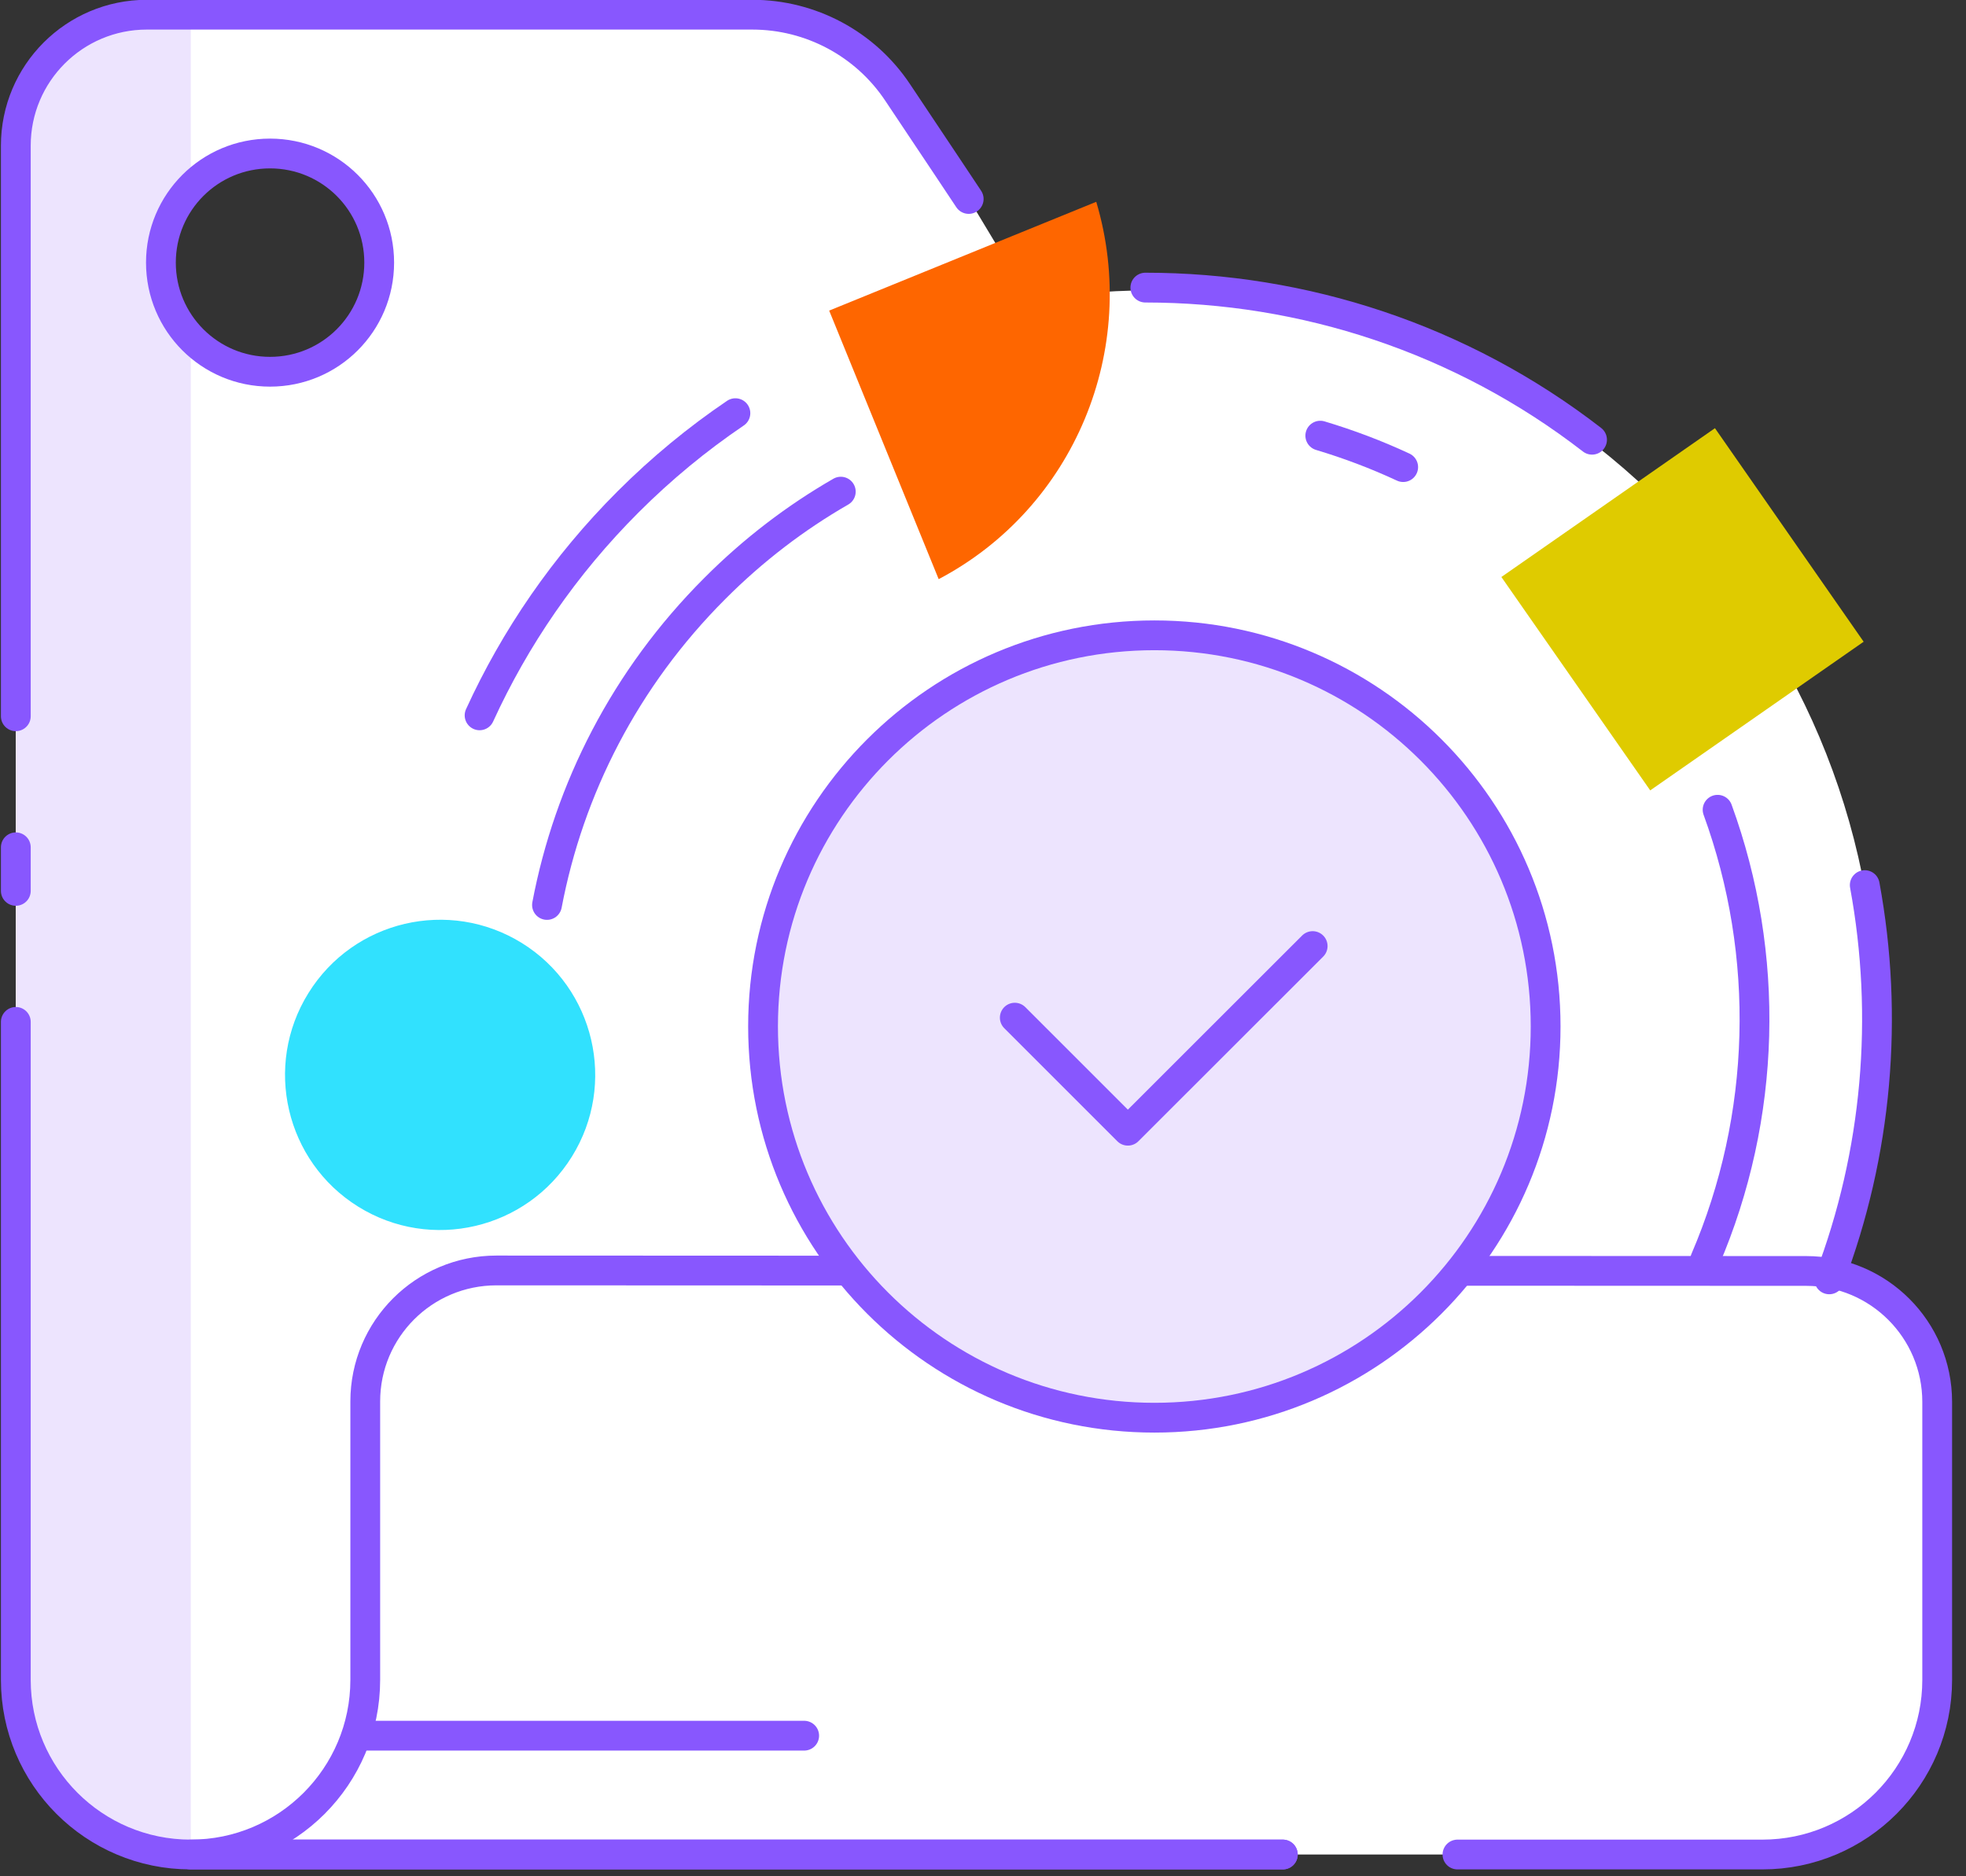 <svg width="66" height="63" viewBox="0 0 66 63" fill="none" xmlns="http://www.w3.org/2000/svg">
<rect x="0" y="0" width="66" height="63" fill="#333333" stroke="none"/>
<path d="M9.067 12.482C7.04 12.482 5.402 10.844 5.402 8.817C5.402 6.791 7.04 5.154 9.067 5.154C11.093 5.154 12.73 6.791 12.73 8.817C12.73 10.844 11.093 12.482 9.067 12.482ZM61.488 42.758C62.459 40.123 63.01 37.289 63.01 34.312C63.01 20.748 52.02 9.753 38.451 9.753C37.128 9.753 35.837 9.888 34.566 10.089L34.56 10.062L32.525 6.681L31.79 5.584L30.135 3.106C29.05 1.474 27.218 0.493 25.26 0.493H4.931C2.5 0.493 0.531 2.461 0.531 4.891V56.405C0.531 59.643 3.156 62.269 6.399 62.269H59.163C62.407 62.269 65.031 59.643 65.031 56.405V47.073C65.031 44.936 63.509 43.162 61.488 42.758Z" fill="white"/>
<path d="M5.402 8.817C5.402 7.842 5.785 6.964 6.405 6.309V0.493H5.229C2.637 0.493 0.531 2.597 0.531 5.191V56.394C0.531 59.638 3.161 62.269 6.405 62.269V11.326C5.785 10.67 5.402 9.794 5.402 8.817Z" fill="#EDE4FE"/>
<path d="M43.065 62.269H6.4C3.156 62.269 0.531 59.643 0.531 56.405V34.312" stroke="#8857FE" stroke-width="1" stroke-miterlimit="10" stroke-linecap="round" stroke-linejoin="round"/>
<path d="M0.531 29.913V28.45" stroke="#8857FE" stroke-width="1" stroke-miterlimit="10" stroke-linecap="round" stroke-linejoin="round"/>
<path d="M0.531 24.05V4.891C0.531 2.461 2.5 0.493 4.93 0.493H25.255C27.218 0.493 29.05 1.474 30.136 3.106L31.79 5.584L32.52 6.681" stroke="#8857FE" stroke-width="1" stroke-miterlimit="10" stroke-linecap="round" stroke-linejoin="round"/>
<path d="M43.065 62.269H6.4C9.638 62.269 12.262 59.643 12.262 56.405V47.056C12.262 44.627 14.231 42.658 16.667 42.658L60.633 42.675C63.064 42.675 65.033 44.642 65.033 47.073V56.405C65.033 59.643 62.408 62.269 59.163 62.269H48.928" stroke="#8857FE" stroke-width="1" stroke-miterlimit="10" stroke-linecap="round" stroke-linejoin="round"/>
<path d="M12.73 8.817C12.73 10.844 11.092 12.482 9.065 12.482C7.04 12.482 5.402 10.844 5.402 8.817C5.402 6.791 7.04 5.154 9.065 5.154C11.092 5.154 12.73 6.791 12.73 8.817Z" stroke="#8857FE" stroke-width="1" stroke-miterlimit="10" stroke-linecap="round" stroke-linejoin="round"/>
<path d="M26.997 58.279H12.063" stroke="#8857FE" stroke-width="1" stroke-miterlimit="10" stroke-linecap="round" stroke-linejoin="round"/>
<path d="M62.601 29.719C63.415 34.134 63.021 38.721 61.409 42.957" stroke="#8857FE" stroke-width="1" stroke-linecap="round" stroke-linejoin="round"/>
<path d="M38.45 9.657C43.747 9.657 49.043 11.358 53.446 14.765" stroke="#8857FE" stroke-width="1" stroke-miterlimit="10" stroke-linecap="round" stroke-linejoin="round"/>
<path d="M16.1 24.019C17.286 21.426 18.945 18.99 21.087 16.849C22.21 15.726 23.417 14.734 24.688 13.873" stroke="#8857FE" stroke-width="1" stroke-linecap="round" stroke-linejoin="round"/>
<path d="M57.661 27.189C59.441 32.071 59.305 37.498 57.242 42.301" stroke="#8857FE" stroke-width="1" stroke-miterlimit="10" stroke-linecap="round" stroke-linejoin="round"/>
<path d="M44.323 14.628C45.268 14.911 46.203 15.263 47.106 15.684" stroke="#8857FE" stroke-width="1" stroke-linecap="round" stroke-linejoin="round"/>
<path d="M18.363 30.386C19.102 26.492 20.982 22.775 23.994 19.762C25.286 18.465 26.714 17.378 28.226 16.508" stroke="#8857FE" stroke-width="1" stroke-miterlimit="10" stroke-linecap="round" stroke-linejoin="round"/>
<path d="M50.402 19.374L55.399 26.539L62.564 21.547L57.572 14.377L50.402 19.374Z" fill="#DFCB00"/>
<path d="M31.512 19.446L27.836 10.429L36.802 6.776C38.277 11.731 36.058 17.053 31.512 19.446Z" fill="#FE6600"/>
<path d="M17.523 31.666C19.963 33.184 20.715 36.397 19.198 38.837C17.68 41.282 14.467 42.034 12.027 40.517C9.586 38.999 8.836 35.786 10.353 33.346C11.87 30.901 15.076 30.149 17.523 31.666Z" fill="#31E1FE"/>
<path d="M25.616 34.464C25.616 41.723 31.495 47.602 38.755 47.602C46.004 47.602 51.888 41.723 51.888 34.464C51.888 27.211 46.004 21.332 38.755 21.332C31.495 21.332 25.616 27.211 25.616 34.464Z" fill="#EDE4FE" stroke="#8857FE" stroke-width="1" stroke-miterlimit="10" stroke-linecap="round" stroke-linejoin="round"/>
<path d="M44.067 31.766L37.863 37.966L34.067 34.17" stroke="#8857FE" stroke-width="1" stroke-miterlimit="10" stroke-linecap="round" stroke-linejoin="round"/>
</svg>
